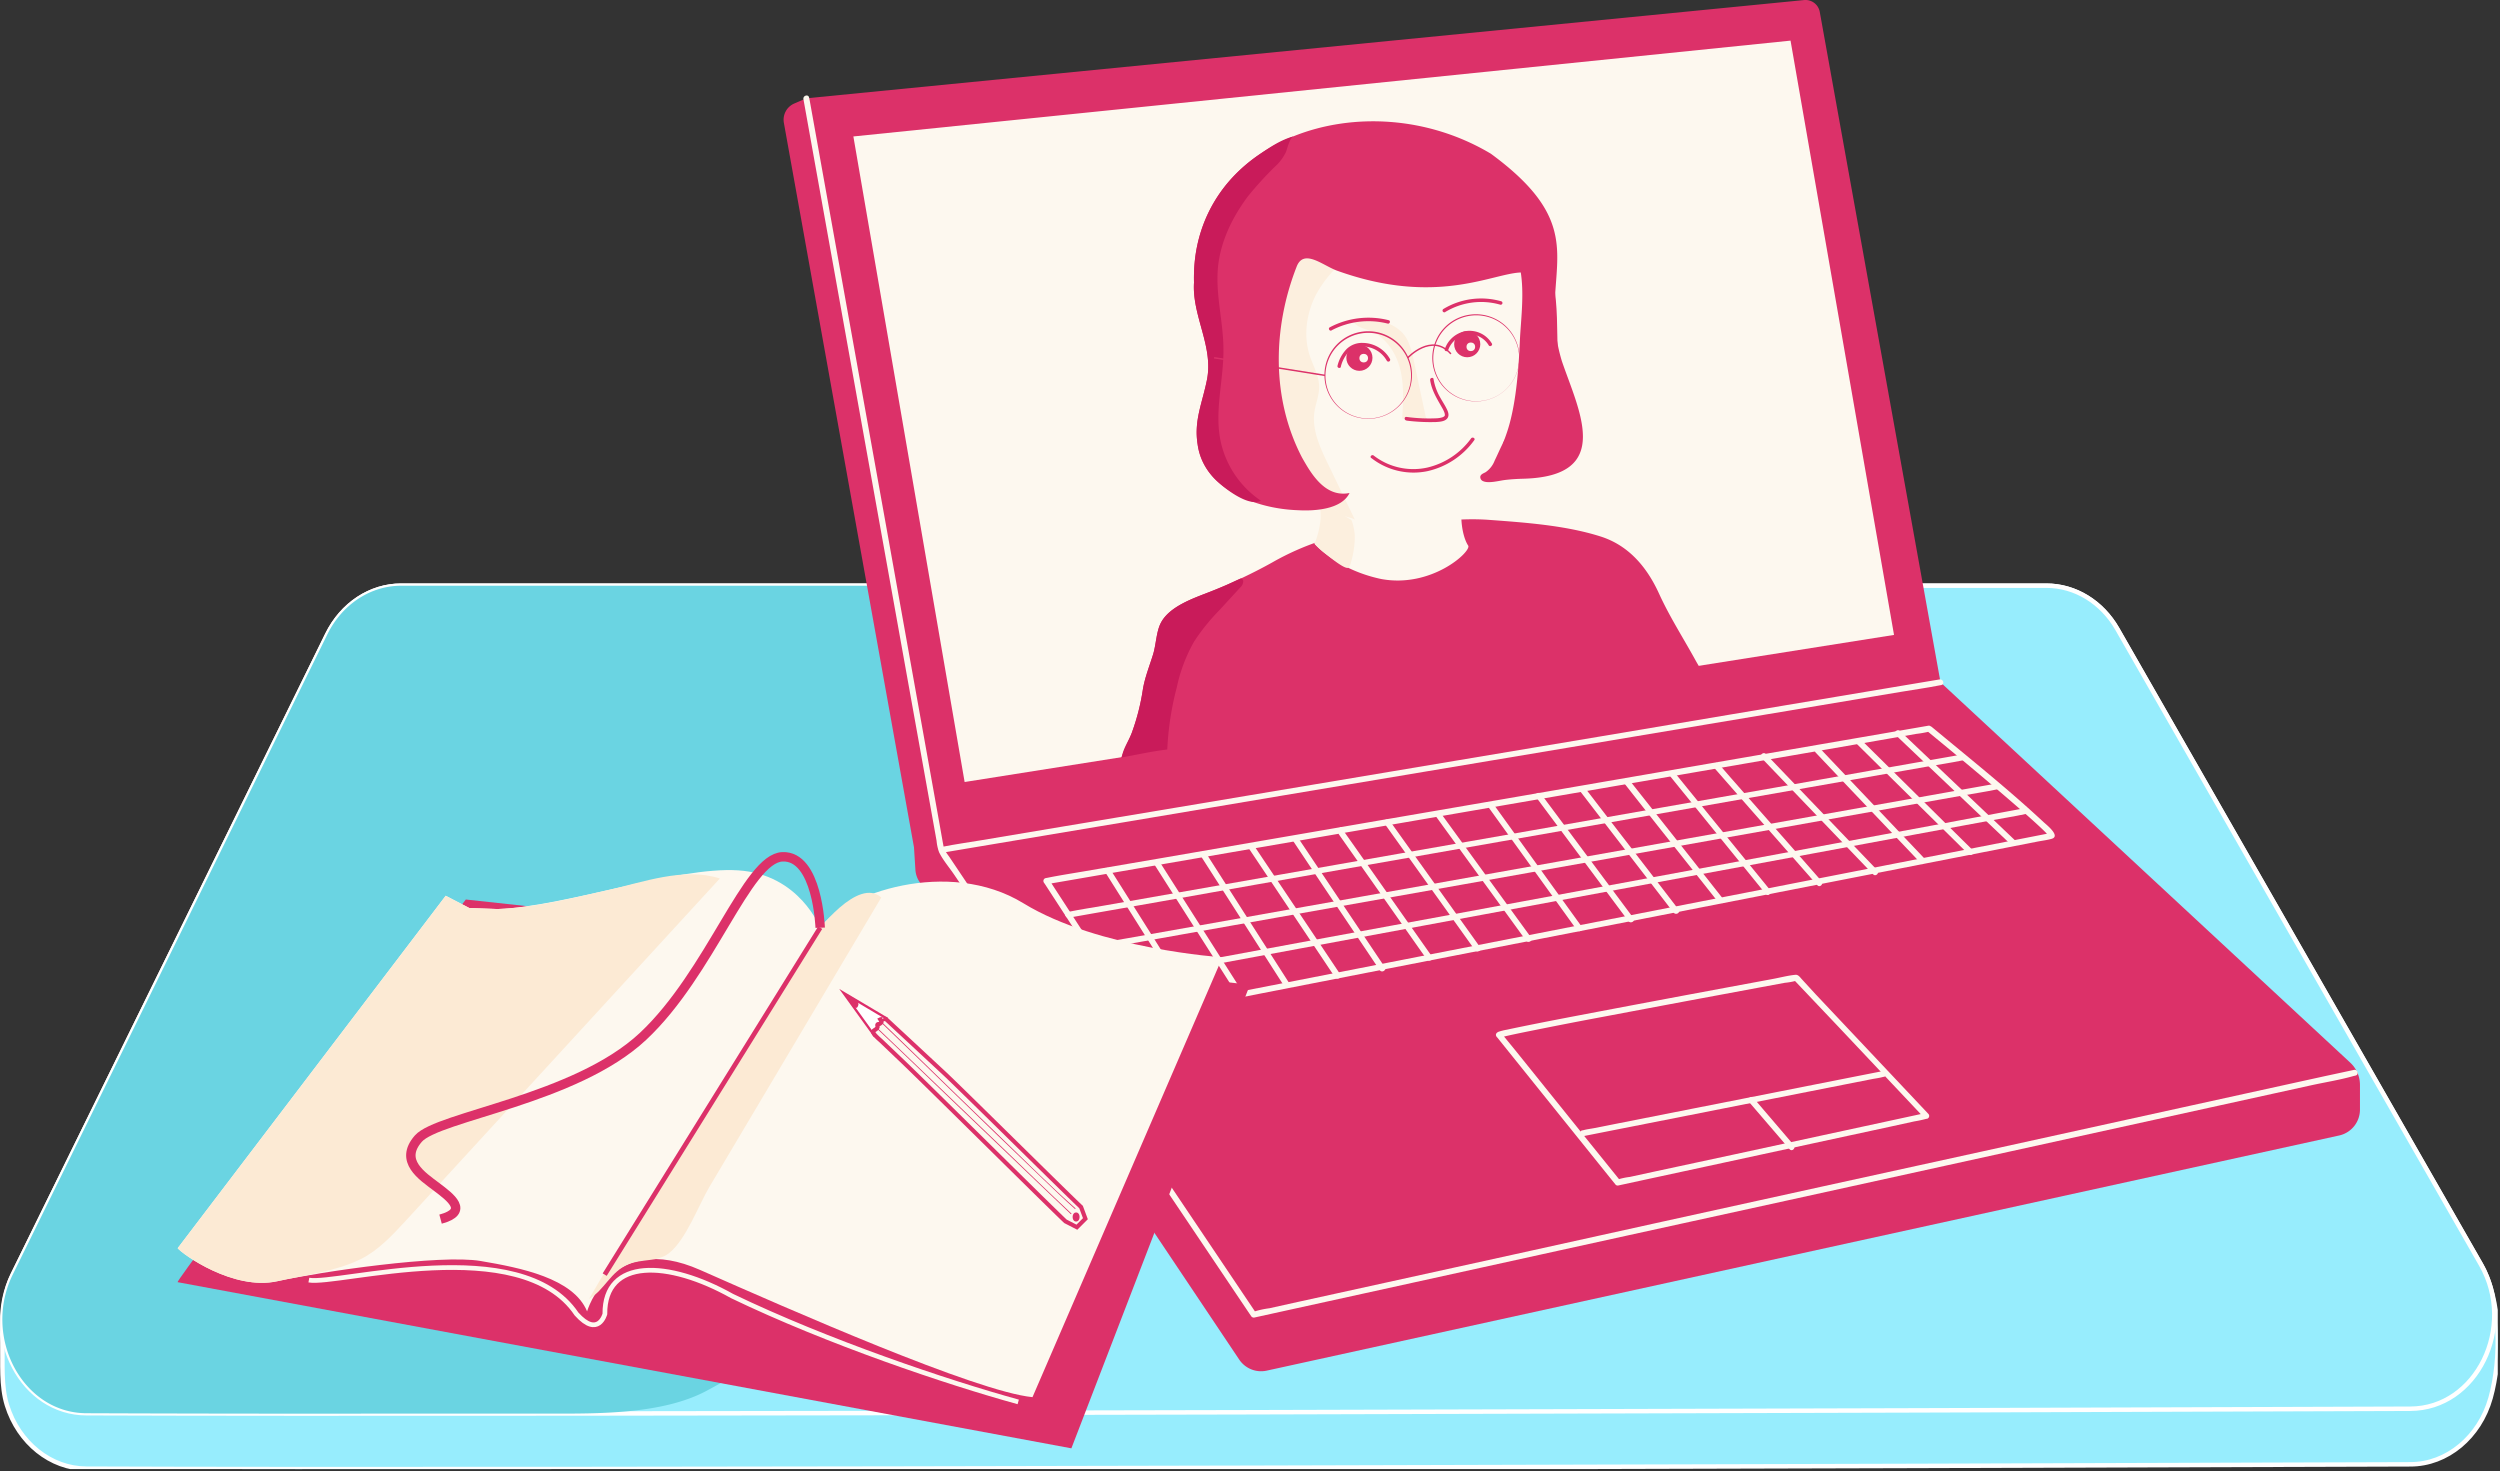 <?xml version="1.0" encoding="UTF-8"?> <svg xmlns="http://www.w3.org/2000/svg" xmlns:xlink="http://www.w3.org/1999/xlink" viewBox="0 0 793.88 467.22"><rect x="0" y="0" width="793.88" height="467.22" fill="#333333" stroke="none"/> <defs> <style>.cls-1,.cls-11,.cls-12,.cls-16,.cls-9{fill:none;}.cls-2{clip-path:url(#clip-path);}.cls-3{fill:#97edfd;stroke:#fff;stroke-width:1.42px;}.cls-11,.cls-12,.cls-13,.cls-14,.cls-16,.cls-3,.cls-9{stroke-miterlimit:10;}.cls-4{fill:#6ad4e2;}.cls-14,.cls-5{fill:#fdf8ef;}.cls-6{fill:#dc3169;}.cls-7{fill:#c91b5a;}.cls-8{fill:#fcefde;}.cls-12,.cls-14,.cls-16,.cls-9{stroke:#dc3169;}.cls-9{stroke-width:0.47px;}.cls-10{fill:#fcead4;}.cls-11{stroke:#fdf8ef;}.cls-11,.cls-12{stroke-width:1.5px;}.cls-13,.cls-15{fill:#fff;}.cls-13{stroke:#dd2c6a;stroke-width:0.75px;}.cls-14{stroke-width:1.33px;}.cls-16{stroke-width:2.99px;}</style> <clipPath id="clip-path" transform="translate(-1.33 0)"> <rect class="cls-1" width="794.5" height="466.51"></rect> </clipPath> </defs> <g id="Layer_2" data-name="Layer 2"> <g id="Layer_2-2" data-name="Layer 2"> <g class="cls-2"> <path class="cls-3" d="M766.74,465c11.66,0,22-8.67,25.48-21.07s3.39-31.09-3-42.32L673.69,199.74c-4.91-8.57-13.41-13.76-22.53-13.76H128.71c-9.76,0-18.75,5.93-23.44,15.47L5.4,404.7c-3.26,6.62-3.48,14.37-3.32,21.73.14,6.51-.47,13.61,1.47,19.84,3.7,11.9,13.87,20.06,25.18,20.11C171.88,467,618.31,465.48,766.74,465Z" transform="translate(-1.33 0)"></path> <path class="cls-3" d="M28.73,448.77c143.15.58,589.58-.9,738-1.42,21.06-.07,33.76-26,22.44-45.78L673.69,199.74c-4.91-8.57-13.41-13.76-22.53-13.76H128.71c-9.76,0-18.75,5.93-23.44,15.47L5.4,404.7C-4.33,424.5,8.47,448.69,28.73,448.77Z" transform="translate(-1.33 0)"></path> <path class="cls-4" d="M28.73,448.77h.12q44.61.18,89.22.13,28.76,0,57.49,0c15.49,0,36.05.26,50.08-7.21a273.44,273.44,0,0,0,26.69-16.31,279.5,279.5,0,0,0,46.42-40.18c15.39-16.63,29.08-35.4,48.13-47.66,21.61-13.91,47.84-18,72.44-25.41,55.75-16.81,104.44-51.41,148.59-89.37,5.68-4.89,11.57-10.25,13.6-17.46C587.86,182.69,558.7,186,545.86,186H128.71c-9.76,0-18.75,5.93-23.44,15.47L5.4,404.7C-4.33,424.5,8.47,448.69,28.73,448.77Z" transform="translate(-1.33 0)"></path> <polygon class="cls-5" points="302.6 261.39 264.39 40.37 569.06 12.04 608.04 212.98 302.6 261.39"></polygon> <path class="cls-6" d="M617.55,216.68,579.2,3.79a4.61,4.61,0,0,0-5-3.77L257.36,31.22l-3.83,1.66A5.61,5.61,0,0,0,250.25,39l41.32,230.08.45,7.13a7.83,7.83,0,0,0,1.3,3.83L394.85,431.74a8.36,8.36,0,0,0,8.72,3.51l340.55-74.67a8.42,8.42,0,0,0,6.62-8.23v-7.89a9.63,9.63,0,0,0-3.07-7Zm-309.9,31.65-35.33-205L569.92,12.9l32.86,188.72Z" transform="translate(-1.33 0)"></path> <path class="cls-5" d="M256.46,31.47l3.27,18.23,8.15,45.4,10.53,58.65,10.41,58L296.59,255l2.15,12a14.43,14.43,0,0,0,.8,3.64c1.23,2.51,3.28,4.87,4.84,7.19L315,293.58l31.3,46.55,32.48,48.29,18.95,28.19.91,1.34a1,1,0,0,0,1.05.43l9.31-2.05,25.5-5.6L472,402.48l46-10.12,50.2-11,50.67-11.14,47.46-10.43L706.32,351l28.74-6.32c4.53-1,9.23-1.73,13.69-3l.58-.13c1.17-.26.68-2.06-.5-1.8l-9.31,2-25.5,5.6-37.55,8.25-46,10.12-50.19,11-50.67,11.14L482.1,398.35l-39.93,8.78-28.73,6.31-9,2a28.63,28.63,0,0,0-4.69,1,3.87,3.87,0,0,1-.59.13l1.06.43-13.45-20-30.4-45.21-33-49L302.72,272a24.59,24.59,0,0,1-1.58-2.34c-.08-.16,0,.13-.12-.53-.49-2.64-.95-5.28-1.42-7.92l-6.81-38-10-55.81-10.69-59.52-8.92-49.68-4.69-26.11L258.26,31c-.21-1.18-2-.68-1.8.5Z" transform="translate(-1.33 0)"></path> <path class="cls-6" d="M481.87,63.57c-.41,1.92.38,5.11.47,7.27.11,2.94.17,5.9.29,8.85.21,5.54-.25,10.77-.24,16.31,0,6,.13,12-1,18-1,5.26-3.11,9.35-3.41,14.94-.26,4.91,0,14.86,2.52,18.53,2.71,3.93,8.17-2.08,10.48-5.22,5.28-7.18,5.24-20.11,5-29.58-.24-8,.06-15.34-1.38-23.29-1.3-7.17-4.52-12.48-6.6-19.14-.69-2.2-1.6-6.48-3.52-7.41C482,61.65,483,64.22,481.87,63.57Z" transform="translate(-1.33 0)"></path> <path class="cls-6" d="M355.86,247.62c-.82-3.47,3.73-11.55,5-15.28a70.26,70.26,0,0,0,3.36-13.24c.59-3.83,2.17-7.7,3.29-11.36.92-3,1-7.14,2.42-9.89,2.72-5.33,10.48-7.9,15.66-9.94a162,162,0,0,0,19.79-9.33,84.19,84.19,0,0,1,32-10.5c11.6-1.41,25-3.86,36.71-3s24.38,1.76,35.44,5.26c9,2.83,14.81,9.79,18.62,18.14,3.38,7.41,7.64,14,11.57,21.15,3.2,5.8,5.72,7.86-1.17,10.84-3.64,1.58-7.78,2.09-11.61,3.09-31.35,8.18-63.47,10.64-95.58,14.86-15.43,2-31.14,3.87-46.41,6.86-6.86,1.34-13.63,2.86-20.51,4.13-3.6.66-6.15.72-9-1.82C356,246.9,356.75,246.37,355.86,247.62Z" transform="translate(-1.33 0)"></path> <path class="cls-7" d="M357.59,240.52c.26-2.74,2.37-5.54,3.28-8.18a70.26,70.26,0,0,0,3.36-13.24c.59-3.83,2.17-7.7,3.29-11.36.92-3,1-7.14,2.42-9.89,2.72-5.33,10.48-7.9,15.66-9.94,1.57-.62,3.14-1.26,4.69-1.93s3-1.39,4.53-2.07c.33-.15.57-.3.92-.1a1,1,0,0,1,.39.72,2.83,2.83,0,0,1-1,2.07l-6.61,7.2a64.36,64.36,0,0,0-8,9.93,50.49,50.49,0,0,0-5.47,14.43A94.34,94.34,0,0,0,372,238C367.12,238.58,362.39,239.66,357.59,240.52Z" transform="translate(-1.33 0)"></path> <path class="cls-5" d="M468.73,152.94c-5.09,6.16-3.47,17-1.14,20.37.85,2-11.77,13.52-27.69,10.55-14.17-3-21.13-11.19-21.13-11.19a28.15,28.15,0,0,0,1.92-7.86,27,27,0,0,0-1-8.26c-.9-2.82-4.37-4.67-4.1-7.34-.54-.39.16.44-.07-.47,3-1.36,5.83.49,9,1.41A90.23,90.23,0,0,0,446,153.89c6.67.26,14.53.19,20.74-2.28C467.75,152.39,469.07,152.52,468.73,152.94Z" transform="translate(-1.33 0)"></path> <path class="cls-8" d="M430.63,165.52a17.21,17.21,0,0,1,.92,4.64,28.81,28.81,0,0,1-1.24,8.47,2.54,2.54,0,0,1-.89,1.63c-1,.66-6.14-3.6-7.23-4.46a22.53,22.53,0,0,1-3.42-3.13,28.15,28.15,0,0,0,1.92-7.86,27,27,0,0,0-1-8.26c-.9-2.82-4.37-4.67-4.1-7.34-.54-.39.16.44-.07-.47-.3-1.17,7.21.61,7.8,1,1.57,1.11,2,4.22,2.89,6.12C427.65,159.06,429.52,162.18,430.63,165.52Z" transform="translate(-1.33 0)"></path> <path class="cls-5" d="M398.12,122.37c1.62,4.22,2,8.71,2.61,13.12.61,4.19,1.87,5.59,4.46,8.89a40.54,40.54,0,0,0,4.51,4.37c2.06,2,4,3.92,6.11,5.74a86.45,86.45,0,0,0,13.57,10A31.63,31.63,0,0,0,456,167c12.09-4.47,21.36-20.48,24.61-32.12,2.29-8.22,3-18.38,3.37-26.9.6-12.36,4-30.69-10.67-36.15-15-5.59-33.72-5.71-49.48-3.57-8.25,1.12-21,3-26.44,9.41-3.46,4.09-2.63,8.64-3.05,13.49C393.37,101.94,395.14,114.27,398.12,122.37Z" transform="translate(-1.33 0)"></path> <path class="cls-8" d="M398.12,122.37c1.62,4.22,2,8.71,2.61,13.12.61,4.19,1.87,5.59,4.46,8.89a40.54,40.54,0,0,0,4.51,4.37c2.06,2,4,3.92,6.11,5.74,2.76,2.38,5.58,4.7,8.57,6.8a39,39,0,0,0,3.38,2.44c.68.36,3.59.82,3.87,1.39L423,147.26c-2.52-5.21-5.11-10.82-4.26-16.55.39-2.63,1.5-5.17,1.49-7.83,0-3.52-1.93-6.7-3-10-2.08-6.37-1-13.53,2.08-19.46a38.17,38.17,0,0,1,13.84-14.26,23.55,23.55,0,0,0,4.64-3.31,6.07,6.07,0,0,0,1.9-5.15c-1.1-5.93-12.15-3-15.86-2.44-8.25,1.12-21,3-26.44,9.41-3.46,4.09-2.63,8.64-3.05,13.49C393.37,101.94,395.14,114.27,398.12,122.37Z" transform="translate(-1.33 0)"></path> <path class="cls-6" d="M492.87,115.58c-.08,4.75-2,11-5,14.77a39.72,39.72,0,0,1-5.31,5.06c-3.29,2.78-4.69,7-6.6,10.86a7.83,7.83,0,0,1-2.86,3.67c-.66.36-1.51.63-1.69,1.35a1.39,1.39,0,0,0,.83,1.48c1.68.82,5-.08,6.77-.32,2.07-.26,4-.37,6.11-.43,28.73-.78,17.51-21.69,12.2-37.3-8.6-28.2,12.16-40.44-22.57-65.91C434.89,25,379.26,44.1,380.49,89.74c-.65,10.52,6.2,20.17,4.13,30.76-1.44,7.35-4.17,12.92-3,20.45,1.57,13.69,17.66,20.6,31.89,21.07,5.46.32,13.91-.31,16.37-5.47-7.8,1.59-12.27-6.28-15.1-11.28-9.77-18.8-9.28-41.13-1.74-60.48,2.22-6,8.28-.53,12.84,1.15C480.72,105.73,493.78,59.33,492.87,115.58Z" transform="translate(-1.33 0)"></path> <path class="cls-7" d="M397.5,62.49a108.83,108.83,0,0,1,8.68-9.55,15.14,15.14,0,0,0,3.52-4.69c.42-1.07,1.21-4.67,2.54-5-4.22,1.15-7.58,3.46-11.13,5.9a49.4,49.4,0,0,0-10.2,9.27,46.16,46.16,0,0,0-10.32,26.26c-.11,1.7-.14,3.4-.1,5.09-.65,10.52,6.2,20.17,4.13,30.76-1.44,7.35-4.17,12.92-3,20.45a19.9,19.9,0,0,0,6.5,12.1c2.82,2.55,9.85,7.89,13.61,5.92a30.49,30.49,0,0,1-13-20c-1.58-9.21,1.17-18.59,1.11-27.94,0-8.78-2.58-17.49-1.73-26.23C388.91,76.7,392.63,69.06,397.5,62.49Z" transform="translate(-1.33 0)"></path> <circle class="cls-6" cx="431.68" cy="113.61" r="4.15"></circle> <circle class="cls-5" cx="433.05" cy="113.73" r="1.37"></circle> <circle class="cls-6" cx="465.92" cy="109.3" r="4.15"></circle> <path class="cls-6" d="M483.84,113.73a13.84,13.84,0,1,1-4-9.83A13.84,13.84,0,0,1,483.84,113.73Zm-.09,0a13.64,13.64,0,1,0-4,9.69A13.66,13.66,0,0,0,483.75,113.73Z" transform="translate(-1.33 0)"></path> <line class="cls-9" x1="385.55" y1="113.61" x2="420.72" y2="119.2"></line> <path class="cls-6" d="M460.27,99.08a22,22,0,0,1,17.46-2.33.56.56,0,0,0,.3-1.08,23.21,23.21,0,0,0-18.33,2.44.56.56,0,0,0,.57,1Z" transform="translate(-1.33 0)"></path> <path class="cls-6" d="M436.8,145.45a21.72,21.72,0,0,0,17.76,4.18,25,25,0,0,0,14.93-9.86c.43-.58-.54-1.14-1-.57a23.91,23.91,0,0,1-13.89,9.27,20.54,20.54,0,0,1-17.05-3.81c-.56-.44-1.36.34-.79.79Z" transform="translate(-1.33 0)"></path> <path class="cls-6" d="M427.11,116.45a10.62,10.62,0,0,1,2.46-4.66,5.88,5.88,0,0,1,4.68-1.77,8.94,8.94,0,0,1,7.46,4.52.56.56,0,0,0,1-.57,10.11,10.11,0,0,0-8.66-5.08,7,7,0,0,0-5.07,1.92,11.56,11.56,0,0,0-2.92,5.34c-.16.71.92,1,1.08.3Z" transform="translate(-1.33 0)"></path> <path class="cls-6" d="M461.21,111.16a7.49,7.49,0,0,1,6-4.93,7.09,7.09,0,0,1,6.87,3.43c.38.61,1.35,0,1-.56a8.22,8.22,0,0,0-8-4,8.64,8.64,0,0,0-6.95,5.73c-.25.68.83,1,1.08.3Z" transform="translate(-1.33 0)"></path> <circle class="cls-5" cx="467.06" cy="110.13" r="1.37"></circle> <path class="cls-5" d="M300.59,270.78l8.53-1.44,23-3.86,34.26-5.74,41.53-7,45.62-7.65,46.05-7.72,42.94-7.2,36.29-6.08,26.09-4.38c4.1-.69,8.26-1.26,12.34-2.07l.53-.09c1.18-.19.68-2-.5-1.8l-8.54,1.43-23,3.86-34.27,5.75-41.52,7-45.63,7.65-46.05,7.73-42.94,7.2L339,262.44,313,266.81c-4.11.69-8.26,1.26-12.35,2.08l-.52.08c-1.19.2-.68,2,.5,1.81Z" transform="translate(-1.33 0)"></path> <path class="cls-5" d="M333.84,280.76l8.07-1.39,20.7-3.58,30.26-5.23,36.73-6.34,40.12-6.93,40.6-7L548,243.77l31.82-5.5,23-4,7.09-1.23a33.78,33.78,0,0,0,3.75-.65c.15,0,.32-.05.48-.08l-.5-1.8h0a.94.94,0,0,0-.42,1.56c9.47,7.77,18.89,15.6,28.14,23.62,2.5,2.17,5,4.34,7.43,6.6.8.74,1.6,1.49,2.35,2.27.24.25.48.5.7.76s.06.1.12.14c.31.22-.08.15.08.08-.07,0,.69-.9.56-1s-.12,0-.16,0a2.08,2.08,0,0,0-.54.11l-2.08.41-20.14,3.94q-17.55,3.45-35.11,6.87l-44.86,8.78-49.39,9.66-48.71,9.52-42.8,8.37-31.69,6.19-15.35,3-.67.14,1.05.43-24.26-37.35-3.46-5.32c-.65-1-2.27-.07-1.61.94l24.26,37.35,3.46,5.32a1,1,0,0,0,1.05.43l10.81-2.11,28.68-5.61,41.2-8.06,48.35-9.45,50.14-9.8,46.69-9.13,37.47-7.34,23.34-4.57c1.5-.29,3.09-.47,4.56-.89,3-.86-1.69-4.5-2.58-5.33-10.57-9.85-21.89-18.95-33-28.15l-2.67-2.2-.42,1.56h0c1.18-.22.67-2-.5-1.8l-7.51,1.3-20.27,3.5-29.93,5.17-36.54,6.31-40.05,6.92-40.65,7-37.83,6.53-32.12,5.55-23.37,4c-3.79.65-7.6,1.23-11.38,2l-.62.11C332.16,279.16,332.66,281,333.84,280.76Z" transform="translate(-1.33 0)"></path> <path class="cls-5" d="M340.76,291.41l7.62-1.35,20.73-3.64L399.66,281l37.25-6.56,40.94-7.2L519.17,260l38.41-6.76L590,247.54l23.42-4.12c3.69-.65,7.42-1.19,11.08-1.95l.47-.09c1.18-.2.68-2-.5-1.8l-7.62,1.34-20.73,3.65L565.61,250l-37.25,6.55-40.94,7.21L446.1,271l-38.4,6.76-32.46,5.71-23.43,4.12c-3.69.65-7.41,1.19-11.08,1.95l-.47.08c-1.18.21-.68,2,.5,1.81Z" transform="translate(-1.33 0)"></path> <path class="cls-5" d="M347.74,301.89l7.73-1.37,21-3.75,31-5.51,37.77-6.72,41.52-7.39,41.9-7.46,38.93-6.93,32.92-5.86,23.75-4.23c3.74-.66,7.52-1.22,11.24-2l.47-.08c1.18-.21.68-2-.5-1.8l-7.72,1.37-21,3.74-31,5.52L538,266.14l-41.51,7.39L454.56,281l-38.94,6.93-32.91,5.86L359,298c-3.74.66-7.51,1.22-11.23,2l-.48.08c-1.18.21-.68,2,.5,1.8Z" transform="translate(-1.33 0)"></path> <path class="cls-5" d="M354.67,312.22l7.76-1.44,21.13-3.91,31.26-5.79L453,294l41.77-7.74,42.16-7.81,39.31-7.28L609.41,265l23.87-4.42c3.76-.7,7.56-1.29,11.29-2.09l.48-.09c1.18-.22.68-2-.5-1.8l-7.76,1.44L615.66,262l-31.26,5.79-38.13,7.07-41.77,7.74-42.16,7.81L423,297.66l-33.22,6.16-23.87,4.42c-3.76.69-7.56,1.29-11.29,2.09l-.48.09c-1.18.22-.68,2,.5,1.8Z" transform="translate(-1.33 0)"></path> <path class="cls-5" d="M352.26,276.91l9.07,14.4,14.39,22.84,3.32,5.28c.64,1,2.26.08,1.62-.94l-9.08-14.4-14.39-22.84L353.87,276c-.64-1-2.26-.08-1.61.94Z" transform="translate(-1.33 0)"></path> <path class="cls-5" d="M367.82,274.39l9,14.15,14.39,22.6,3.33,5.23c.64,1,2.26.08,1.61-.94l-9-14.16-14.39-22.59-3.33-5.23c-.64-1-2.26-.08-1.61.94Z" transform="translate(-1.33 0)"></path> <path class="cls-5" d="M382.65,271.82l8.93,13.93L405.82,308l3.29,5.13c.64,1,2.26.08,1.61-.94l-8.93-13.93L387.55,276l-3.28-5.13c-.65-1-2.27-.08-1.62.94Z" transform="translate(-1.33 0)"></path> <path class="cls-5" d="M398,269.57l9.21,13.76,14.68,21.95,3.38,5.07c.67,1,2.29.06,1.62-1l-9.2-13.76L403,273.69l-3.39-5.07c-.67-1-2.29-.06-1.62.95Z" transform="translate(-1.33 0)"></path> <path class="cls-5" d="M412,267.11,421.27,281,436.05,303l3.39,5.06c.67,1,2.29.06,1.62-.95l-9.28-13.84L417,271.22l-3.39-5.06c-.67-1-2.29-.05-1.62.95Z" transform="translate(-1.33 0)"></path> <path class="cls-5" d="M427.32,264.48a.94.94,0,0,0,0-1.87.94.94,0,0,0,0,1.87Z" transform="translate(-1.33 0)"></path> <path class="cls-5" d="M426.52,265l9.42,13.38,15,21.34,3.46,4.91c.69,1,2.31,0,1.61-.95l-9.42-13.38-15-21.34-3.46-4.9c-.69-1-2.31-.05-1.61.94Z" transform="translate(-1.33 0)"></path> <path class="cls-5" d="M441,261.55l9.72,13.6,15.43,21.58,3.57,5c.69,1,2.32,0,1.62-.94l-9.72-13.6-15.43-21.58-3.57-5c-.7-1-2.32,0-1.62.94Z" transform="translate(-1.33 0)"></path> <path class="cls-5" d="M457.13,259l9.71,13.39,15.51,21.37,3.57,4.93c.7,1,2.33,0,1.62-.95l-9.72-13.39L462.32,263l-3.58-4.93c-.7-1-2.32,0-1.61.94Z" transform="translate(-1.33 0)"></path> <path class="cls-5" d="M473.93,256.25l9.54,13.23,15.11,21,3.47,4.82c.7,1,2.32,0,1.62-.94l-9.54-13.23-15.11-21-3.48-4.83c-.69-1-2.31,0-1.61.95Z" transform="translate(-1.33 0)"></path> <path class="cls-5" d="M489.1,253.11,499,266.4l15.78,21.21,3.65,4.89c.71.95,2.33,0,1.61-.94l-9.89-13.29-15.78-21.21-3.64-4.89c-.71-.95-2.33,0-1.62.94Z" transform="translate(-1.33 0)"></path> <path class="cls-5" d="M503,251.12l10.08,13.1,16,20.78,3.69,4.8c.72.94,2.34,0,1.61-.95l-10.07-13.1-16-20.78-3.68-4.79c-.73-.94-2.35,0-1.62.94Z" transform="translate(-1.33 0)"></path> <path class="cls-5" d="M517.25,248.91l10,12.71,16,20.18,3.69,4.67c.75.95,2.06-.38,1.32-1.32l-10-12.72-15.94-20.17-3.7-4.68c-.74-.94-2.06.39-1.32,1.33Z" transform="translate(-1.33 0)"></path> <path class="cls-5" d="M531.82,246.66l10.24,12.61,16.24,20,3.76,4.63c.76.94,2.08-.39,1.33-1.32L553.15,270,536.9,250l-3.76-4.64c-.76-.93-2.08.4-1.32,1.33Z" transform="translate(-1.33 0)"></path> <path class="cls-5" d="M545.69,243.84l11,12.55,17.68,20.11,4.05,4.61c.8.9,2.12-.42,1.33-1.32l-11-12.55-17.68-20.11-4-4.61c-.8-.9-2.12.42-1.32,1.32Z" transform="translate(-1.33 0)"></path> <path class="cls-5" d="M560.76,240.75l12,12.51,19,19.82,4.38,4.57c.83.87,2.15-.45,1.32-1.32l-12-12.51-19-19.82-4.38-4.57c-.83-.87-2.15.45-1.32,1.32Z" transform="translate(-1.33 0)"></path> <path class="cls-5" d="M577.76,238.83,589,250.69,607,269.59l4.12,4.35c.83.87,2.15-.45,1.33-1.32l-11.25-11.86-17.94-18.9-4.13-4.35c-.83-.88-2.15.45-1.32,1.32Z" transform="translate(-1.33 0)"></path> <path class="cls-5" d="M590.81,236.09l12,11.87L622,266.88l4.4,4.35a.93.93,0,0,0,1.32-1.32l-12-11.86-19.14-18.92-4.4-4.36c-.86-.84-2.18.48-1.32,1.32Z" transform="translate(-1.33 0)"></path> <path class="cls-5" d="M603.35,233.46l12.3,11.69,19.71,18.73,4.51,4.28c.87.83,2.19-.49,1.32-1.32l-12.3-11.69-19.72-18.73-4.5-4.28c-.87-.83-2.2.49-1.32,1.32Z" transform="translate(-1.33 0)"></path> <path class="cls-5" d="M478.17,328.2c.13.26-.08,1.36-.46,1.3.05,0,.13-.05.17-.06s.39-.11.58-.16c.66-.17,1.34-.32,2-.47,2.35-.52,4.7-1,7-1.46,7.53-1.52,15.07-3,22.6-4.4q13.53-2.56,27.07-5.1l23.31-4.34,7.68-1.42a20.25,20.25,0,0,0,3.65-.67.9.9,0,0,1,.16,0l-.91-.24L585,325.92l22.31,23.67,5.1,5.41.41-1.56-9.74,2.11-23.41,5.06-28.32,6.13L526.87,372l-8,1.74a20.71,20.71,0,0,0-3.86.83l-.17,0,.91.24L503,359l-20.31-25.26L478,328c-.75-.94-2.07.39-1.32,1.32l12.75,15.87,20.31,25.26,4.63,5.75a.92.92,0,0,0,.91.24l9.74-2.11,23.41-5.06,28.32-6.13,24.49-5.29,8-1.75a38.37,38.37,0,0,0,3.86-.83l.17,0a.94.94,0,0,0,.41-1.56l-21.52-22.84-14.29-15.16L573.55,311c-.59-.62-1.14-1.54-2.09-1.45-2.44.24-4.91.91-7.32,1.35l-16.95,3.15q-22,4.1-44,8.29c-5.87,1.12-11.73,2.25-17.59,3.44-1.89.39-3.79.77-5.68,1.19a17.6,17.6,0,0,0-2.69.66c-.62.25-1.11.75-.73,1.47C477.11,330.21,478.73,329.26,478.17,328.2Z" transform="translate(-1.33 0)"></path> <path class="cls-5" d="M504.3,360.75l9.5-1.88,22.69-4.48,27.57-5.45,23.73-4.69,7.86-1.55c1.23-.24,2.54-.38,3.74-.74a.9.9,0,0,1,.16,0c1.18-.24.68-2-.5-1.8l-9.5,1.87-22.69,4.49-27.57,5.44-23.73,4.69-7.86,1.56c-1.23.24-2.54.38-3.74.73l-.16,0c-1.18.23-.68,2,.5,1.8Z" transform="translate(-1.33 0)"></path> <path class="cls-5" d="M556.79,350,568,363.05l1.62,1.89c.78.92,2.1-.41,1.32-1.32l-11.19-13.09-1.62-1.9c-.78-.91-2.09.42-1.32,1.33Z" transform="translate(-1.33 0)"></path> <path class="cls-6" d="M57.75,407.16c-1.58.38,91.5-121.52,91.5-121.52l249,27.06L341.55,459.92Z" transform="translate(-1.33 0)"></path> <path class="cls-5" d="M57.75,396.37c1.41,1.82,17.64,13.55,31.58,10.49s51.88-8.59,64.61-6.43,29.47,5.46,33.82,16c0,0,7.51-25.7,35.88-13.16s87.62,38.65,105.56,40.4L389.52,304s-39.41-2.59-63.21-17.17-57-3.07-64.53,7.81c0,0-6.5-17-26.06-18.26s-54.7,11.52-76.38,12.29l-9-.34-7.48-3.88Z" transform="translate(-1.33 0)"></path> <path class="cls-10" d="M188.38,412.46c4.9-2.76,6.8-8.64,12.5-11,4.21-1.76,9.23-.67,12.85-3.48,5.43-4.23,9.38-15.19,12.89-21.11q27.28-45.93,54.56-91.87c-7.22-6.49-20.29,10.15-23,14.48l-23.55,38.1C219.24,362.48,203.07,387.1,188.38,412.46Z" transform="translate(-1.33 0)"></path> <path class="cls-11" d="M99.41,406.5c9.15,1.67,67.36-15.52,85,10.76,6.94,7.73,9,0,9,0-.15-17.78,20-17.15,40.43-5.68,30.45,14.65,68.21,27.37,90.83,33.6" transform="translate(-1.33 0)"></path> <line class="cls-12" x1="192.02" y1="404.76" x2="260.45" y2="294.6"></line> <polygon class="cls-13" points="277.54 328.71 267.85 315.27 281.43 323.33 277.54 328.71"></polygon> <path class="cls-14" d="M339.66,387.83c-5.92-5.6-47-46.41-53-52L281,330.43a22.84,22.84,0,0,1-1.82-1.73c-1.45-1.72.35-1.31.81-2.51.09-.26-.17-.61,0-.85s.56-.09.75-.25c.43-.37.82-.44.15-1.37.4-.2,1.54.22,1.1-.44.09.13.45.13.83.48.58.53,1.16,1.06,1.73,1.6l4.7,4.36,11.83,11c4.36,4,39.18,38.52,43.54,42.57L346,387l-2.7,2.7Z" transform="translate(-1.33 0)"></path> <path class="cls-6" d="M273.6,319.82c-.41.5-.87.18-1.46-.45-.88-.94-1.91-3.49-3-4.1,1.33.77,5.56,2.23,4.67,4.13A1.6,1.6,0,0,1,273.6,319.82Z" transform="translate(-1.33 0)"></path> <path class="cls-15" d="M279.55,326.24c5,4.68,56.91,54.51,61.91,59.2" transform="translate(-1.33 0)"></path> <path class="cls-6" d="M279.46,326.33c7.32,6.87,14.53,13.87,21.79,20.82q15.5,14.85,31,29.7c3,2.9,6.05,5.81,9.1,8.68.13.11.31-.07.19-.19-7.33-6.87-14.53-13.87-21.79-20.82l-31-29.69c-3-2.9-6.05-5.82-9.1-8.69-.13-.11-.31.07-.19.19Z" transform="translate(-1.33 0)"></path> <path class="cls-15" d="M280.49,323.85c8.11,7.78,53.89,52.48,62.24,59.88" transform="translate(-1.33 0)"></path> <path class="cls-6" d="M280.39,324c7.47,7.15,14.86,14.39,22.28,21.59,9.94,9.64,19.88,19.29,29.9,28.85,3.33,3.17,6.63,6.38,10.07,9.43.13.12.31-.07.19-.18-7.71-6.85-15-14.17-22.45-21.33q-15-14.43-29.85-28.92c-3.32-3.22-6.62-6.44-9.95-9.63-.12-.11-.31.07-.19.19Z" transform="translate(-1.33 0)"></path> <ellipse class="cls-6" cx="341.72" cy="386.46" rx="1.1" ry="1.45"></ellipse> <path class="cls-8" d="M440,102.13a12.47,12.47,0,0,1,6.79,3.68c2.1,2.38,2.84,5.64,3.5,8.75l4,18.83-7.69-.49c.32-5.32.64-10.74-.7-15.89s-4.64-10.09-9.6-12c-1.81-.7-4.16-1.11-5.2-2.93C433.75,101,437.3,101.54,440,102.13Z" transform="translate(-1.33 0)"></path> <path class="cls-6" d="M447.93,133.56a60.9,60.9,0,0,0,9.35.46c1.19-.07,3-.16,3.72-1.28.6-.88.18-2-.24-2.84-.63-1.3-1.45-2.5-2.14-3.77a17,17,0,0,1-2.06-5.74c-.1-.71-1.18-.4-1.08.3.47,3.32,2.25,6.07,3.86,8.92A9.57,9.57,0,0,1,460,131a1.81,1.81,0,0,1,.09.31c0,.09.06.29.05.2a2.35,2.35,0,0,1,0,.26c0,.13,0,0,0,0a.32.32,0,0,1,0,.14.51.51,0,0,1-.15.25c-.12.12,0,0-.14.12a2.68,2.68,0,0,1-.33.18,7.17,7.17,0,0,1-1.8.36,53.54,53.54,0,0,1-9.8-.43c-.72-.07-.72,1.05,0,1.12Z" transform="translate(-1.33 0)"></path> <path class="cls-6" d="M449.71,119.2a13.9,13.9,0,1,1-4-9.87A13.91,13.91,0,0,1,449.71,119.2Zm-.3,0a13.59,13.59,0,1,0-3.94,9.66A13.6,13.6,0,0,0,449.41,119.2Z" transform="translate(-1.33 0)"></path> <path class="cls-9" d="M448.37,113.61s7.59-8.15,13.7-1.23" transform="translate(-1.33 0)"></path> <path class="cls-6" d="M424.16,104.91A25,25,0,0,1,442,102.76c.7.17,1-.91.3-1.08a26.2,26.2,0,0,0-18.69,2.26c-.64.34-.08,1.31.56,1Z" transform="translate(-1.33 0)"></path> <path class="cls-10" d="M57.75,396.37c1.41,1.82,17.64,13.55,31.58,10.49,8.67-1.91,18.49-3.08,26.5-7,5.65-2.79,10-7.53,14.31-12.17l27-29.42,72.78-79.31c-11.51-3.67-24.29,1.17-35.9,3.78-11.37,2.56-23,5.51-34.67,5.93l-9-.34-7.48-3.88Z" transform="translate(-1.33 0)"></path> <path class="cls-16" d="M261.78,294.6s-.76-23-12-22.52S227,309,205.51,329.11s-65.07,25.34-71.32,32.45,1.22,11.9,5.71,15.29,10.51,7.83,1.33,10.29" transform="translate(-1.33 0)"></path> </g> </g> </g> </svg> 